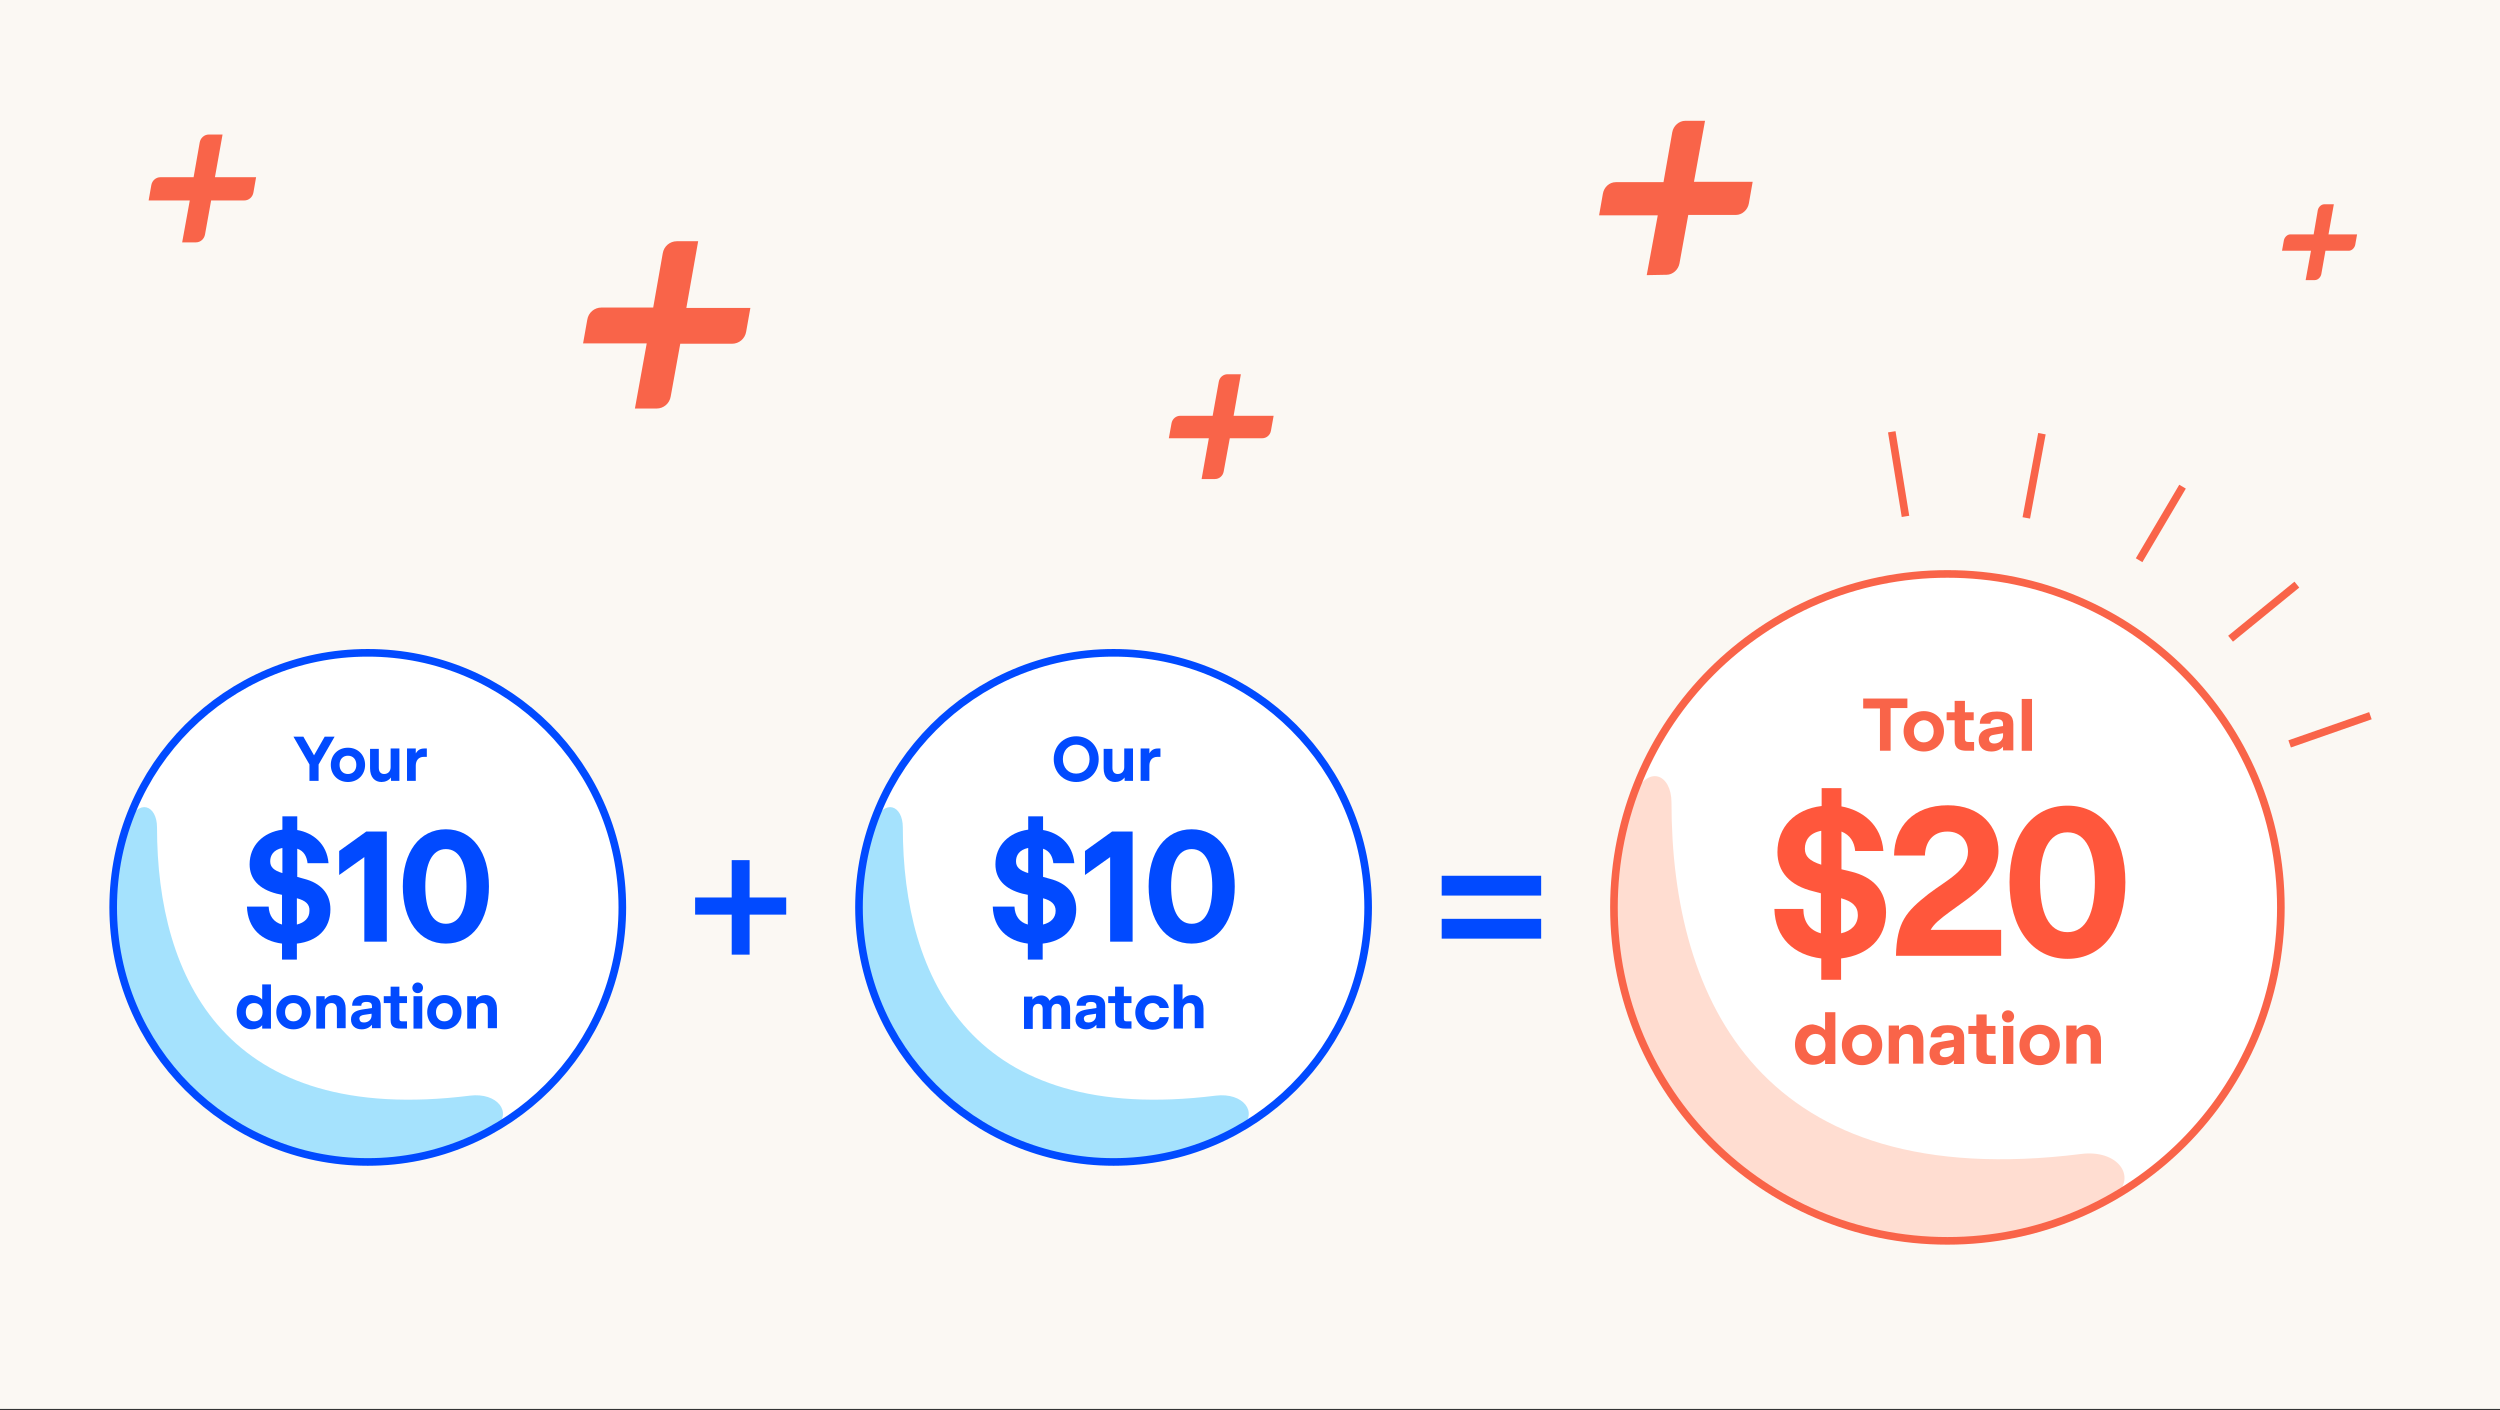 <?xml version="1.0" encoding="utf-8"?>
<!-- Generator: Adobe Illustrator 27.8.1, SVG Export Plug-In . SVG Version: 6.00 Build 0)  -->
<svg version="1.0" id="Layer_1" xmlns="http://www.w3.org/2000/svg" xmlns:xlink="http://www.w3.org/1999/xlink" x="0px" y="0px"
	 viewBox="0 0 656 370" style="enable-background:new 0 0 656 370;" xml:space="preserve">
<rect x="0" y="0" width="656" height="370" fill="#333333" stroke="none"/>
<style type="text/css">
	.st0{fill:#FBF8F3;}
	.st1{fill:#FFFFFF;}
	.st2{fill:#A5E2FD;}
	.st3{fill:none;stroke:#014AFF;stroke-width:2;stroke-miterlimit:10;}
	.st4{fill:#014AFF;}
	.st5{fill:none;stroke:#F96449;stroke-width:2;stroke-miterlimit:10;}
	.st6{fill:#FFDDD1;}
	.st7{fill:#FF573C;}
	.st8{fill:#F96449;}
	.st9{fill-rule:evenodd;clip-rule:evenodd;fill:#F96449;}
</style>
<rect x="0" y="-0.3" class="st0" width="656" height="370"/>
<g>
	<g>
		<g>
			<circle class="st1" cx="97.1" cy="238.1" r="66.8"/>
		</g>
		<g>
			<g>
				<path class="st2" d="M123.3,287.5c-64,8-82.1-30.7-82.1-70.4c0-5.8-4.8-7.8-7.7-1.1c0,0.1-0.1,0.2-0.1,0.3
					c-2.9,9.6-4.1,11-4.1,24.7c1,32.4,28.6,63.9,63.9,63.9c19.1,0,20.1-0.2,36.4-8.8c0.2-0.1,0.3-0.2,0.5-0.3
					C134.6,291.9,130.5,286.6,123.3,287.5z"/>
				<circle class="st3" cx="96.5" cy="238.1" r="66.8"/>
			</g>
		</g>
	</g>
</g>
<g>
	<path class="st4" d="M196.7,240v10.5h-4.7V240h-9.6v-4.5h9.6v-9.8h4.7v9.8h9.6v4.5H196.7z"/>
</g>
<g>
	<rect x="378.3" y="229.8" class="st4" width="26.1" height="5.2"/>
	<rect x="378.3" y="241.1" class="st4" width="26.1" height="5.2"/>
</g>
<g>
	<line class="st5" x1="572.7" y1="127.7" x2="561.3" y2="147"/>
	<line class="st5" x1="535.8" y1="113.8" x2="531.7" y2="135.9"/>
	<line class="st5" x1="496.4" y1="113.3" x2="500" y2="135.5"/>
	<line class="st5" x1="600.8" y1="195.2" x2="622" y2="187.8"/>
	<line class="st5" x1="585.3" y1="167.6" x2="602.7" y2="153.4"/>
</g>
<g>
	<path class="st4" d="M74,242.6v-7.8l-1.4-0.3c-4.7-1.2-7.1-3.9-7.1-7.7c0-4.9,3.5-8.4,8.6-9.1v-3.5H78v3.6c4.1,0.7,7.8,3.6,8.2,8.7
		h-5.5c-0.2-1.7-0.9-3.2-2.7-3.8v7.4l1.8,0.5c4.3,1.1,6.9,3.8,6.9,8c0,5.1-3.4,8.4-8.8,9v4.2H74v-4.2c-5.4-0.7-9-4-9.2-9.7h5.7
		C70.6,240.3,71.8,242,74,242.6z M74.1,229.1v-6.6c-2.4,0.5-3.2,2-3.2,3.5C70.9,227.5,71.8,228.4,74.1,229.1z M77.9,235.7v6.9
		c2-0.5,3.3-1.7,3.3-3.6C81.3,237.3,80.2,236.3,77.9,235.7z"/>
	<path class="st4" d="M101.5,218.1v29h-5.9v-22.2l-6.6,4.7v-6.3l7.1-5.1H101.5z"/>
	<path class="st4" d="M128.3,232.6c0,8.9-4.3,15-11.3,15s-11.3-6.1-11.3-15c0-8.9,4.3-15,11.3-15S128.3,223.7,128.3,232.6z
		 M122.4,232.6c0-5.8-1.7-9.8-5.4-9.8c-3.7,0-5.4,4-5.4,9.8c0,5.8,1.7,9.8,5.4,9.8C120.7,242.4,122.4,238.5,122.4,232.6z"/>
</g>
<g>
	<path class="st4" d="M83.6,204.9h-2.4v-4.3l-4.2-7.3h2.6l2.8,4.9l2.8-4.9h2.6l-4.2,7.3V204.9z"/>
	<path class="st4" d="M86.8,200.7c0-2.6,1.9-4.5,4.5-4.5s4.5,1.9,4.5,4.5c0,2.6-1.9,4.5-4.5,4.5S86.8,203.3,86.8,200.7z M89.1,200.7
		c0,1.5,0.9,2.4,2.2,2.4s2.2-0.9,2.2-2.4c0-1.5-0.9-2.4-2.2-2.4S89.1,199.2,89.1,200.7z"/>
	<path class="st4" d="M102.6,204.9V204c-0.6,0.8-1.5,1.2-2.5,1.2c-1.7,0-3-1.2-3-3.6v-5.1h2.3v5c0,1,0.5,1.6,1.4,1.6
		c1,0,1.7-0.7,1.7-1.8v-4.9h2.3v8.5H102.6z"/>
	<path class="st4" d="M109.1,196.4v1.3c0.5-0.9,1.2-1.3,2.3-1.3h0.6v2.2h-0.8c-1.4,0-2.1,1-2.1,2.3v4h-2.3v-8.5H109.1z"/>
</g>
<g>
	<path class="st4" d="M68.8,262.3v-4h2.3v11.6h-2.3V269c-0.6,0.7-1.6,1.1-2.7,1.1c-2.2,0-4-1.8-4-4.5c0-2.7,1.7-4.5,4-4.5
		C67.2,261.2,68.2,261.6,68.8,262.3z M64.5,265.6c0,1.5,0.9,2.4,2.2,2.4c1.3,0,2.2-0.9,2.2-2.4c0-1.5-0.9-2.4-2.2-2.4
		C65.4,263.2,64.5,264.1,64.5,265.6z"/>
	<path class="st4" d="M72.5,265.6c0-2.6,1.9-4.5,4.5-4.5s4.5,1.9,4.5,4.5c0,2.6-1.9,4.5-4.5,4.5S72.5,268.2,72.5,265.6z M74.8,265.6
		c0,1.5,0.9,2.4,2.2,2.4s2.2-0.9,2.2-2.4c0-1.5-0.9-2.4-2.2-2.4S74.8,264.1,74.8,265.6z"/>
	<path class="st4" d="M85.2,261.4v0.9c0.6-0.8,1.5-1.2,2.5-1.2c1.7,0,3,1.2,3,3.6v5.1h-2.3v-5c0-1-0.5-1.6-1.4-1.6
		c-1,0-1.7,0.7-1.7,1.8v4.9h-2.3v-8.5H85.2z"/>
	<path class="st4" d="M97.6,268.9c-0.6,0.7-1.5,1.2-2.7,1.2c-1.7,0-2.8-1-2.8-2.6c0-1.7,1.2-2.3,2.9-2.6l2.6-0.4V264
		c0-0.7-0.4-1.1-1.4-1.1c-1.1,0-1.4,0.4-1.4,1h-2.4c0-1.4,0.8-2.8,3.8-2.8c2.6,0,3.7,0.9,3.7,2.8v5.9h-2.3V268.9z M95.5,268.3
		c1.2,0,2-0.8,2-1.8v-0.5l-2,0.3c-0.6,0.1-1.2,0.3-1.2,1C94.4,268,94.7,268.3,95.5,268.3z"/>
	<path class="st4" d="M106.8,269.9h-1.7c-1.6,0-2.6-0.5-2.6-2.2v-4.5h-1.8v-1.8h1.8v-2.5h2.3v2.5h2v1.8h-2v4.1
		c0,0.6,0.3,0.7,0.8,0.7h1.2V269.9z"/>
	<path class="st4" d="M108.2,259.2c0-0.7,0.6-1.4,1.4-1.4s1.4,0.6,1.4,1.4s-0.6,1.4-1.4,1.4S108.2,260,108.2,259.2z M110.8,261.4
		v8.5h-2.3v-8.5H110.8z"/>
	<path class="st4" d="M112.1,265.6c0-2.6,1.9-4.5,4.5-4.5c2.6,0,4.5,1.9,4.5,4.5c0,2.6-1.9,4.5-4.5,4.5
		C114,270.1,112.1,268.2,112.1,265.6z M114.4,265.6c0,1.5,0.9,2.4,2.2,2.4c1.3,0,2.2-0.9,2.2-2.4c0-1.5-0.9-2.4-2.2-2.4
		C115.4,263.2,114.4,264.1,114.4,265.6z"/>
	<path class="st4" d="M124.9,261.4v0.9c0.6-0.8,1.5-1.2,2.5-1.2c1.7,0,3,1.2,3,3.6v5.1H128v-5c0-1-0.5-1.6-1.4-1.6
		c-1,0-1.7,0.7-1.7,1.8v4.9h-2.3v-8.5H124.9z"/>
</g>
<g>
	<g>
		<g>
			<circle class="st1" cx="292.8" cy="238.1" r="66.8"/>
		</g>
		<g>
			<g>
				<path class="st2" d="M319,287.5c-64,8-82.1-30.7-82.1-70.4c0-5.8-4.8-7.8-7.7-1.1c0,0.1-0.1,0.2-0.1,0.3
					c-2.9,9.6-4.1,11-4.1,24.7c1,32.4,28.6,63.9,63.9,63.9c19.1,0,20.1-0.2,36.4-8.8c0.2-0.1,0.3-0.2,0.5-0.3
					C330.3,291.9,326.2,286.6,319,287.5z"/>
				<circle class="st3" cx="292.2" cy="238.1" r="66.8"/>
			</g>
		</g>
	</g>
</g>
<g>
	<g>
		<g>
			<circle class="st1" cx="511.8" cy="238.1" r="87.5"/>
		</g>
		<g>
			<g>
				<path class="st6" d="M546.1,302.8c-83.8,10.5-107.5-40.2-107.5-92.2c0-7.6-6.3-10.2-10.1-1.4c-0.1,0.1-0.1,0.3-0.1,0.4
					c-3.8,12.6-5.3,14.4-5.3,32.4c1.3,42.5,37.5,83.6,83.7,83.6c25.1,0,26.3-0.2,47.7-11.5c0.2-0.1,0.4-0.3,0.6-0.4
					C560.8,308.6,555.6,301.6,546.1,302.8z"/>
				<circle class="st5" cx="511" cy="238.1" r="87.5"/>
			</g>
		</g>
	</g>
</g>
<g>
	<path class="st4" d="M269.7,242.6v-7.8l-1.4-0.3c-4.7-1.2-7.1-3.9-7.1-7.7c0-4.9,3.5-8.4,8.6-9.1v-3.5h3.9v3.6
		c4.1,0.7,7.8,3.6,8.2,8.7h-5.5c-0.2-1.7-0.9-3.2-2.7-3.8v7.4l1.8,0.5c4.3,1.1,6.9,3.8,6.9,8c0,5.1-3.4,8.4-8.8,9v4.2h-3.9v-4.2
		c-5.4-0.7-9-4-9.2-9.7h5.7C266.3,240.3,267.5,242,269.7,242.6z M269.8,229.1v-6.6c-2.4,0.5-3.2,2-3.2,3.5
		C266.6,227.5,267.5,228.4,269.8,229.1z M273.7,235.7v6.9c2-0.5,3.3-1.7,3.3-3.6C277,237.3,275.9,236.3,273.7,235.7z"/>
	<path class="st4" d="M297.2,218.1v29h-5.9v-22.2l-6.6,4.7v-6.3l7.1-5.1H297.2z"/>
	<path class="st4" d="M324,232.6c0,8.9-4.3,15-11.3,15c-7,0-11.3-6.1-11.3-15c0-8.9,4.3-15,11.3-15C319.7,217.6,324,223.7,324,232.6
		z M318.1,232.6c0-5.8-1.7-9.8-5.4-9.8s-5.4,4-5.4,9.8c0,5.8,1.7,9.8,5.4,9.8S318.1,238.5,318.1,232.6z"/>
</g>
<g>
	<path class="st4" d="M276.5,199.2c0-3.5,2.6-6,5.9-6s5.9,2.5,5.9,6s-2.6,6-5.9,6S276.5,202.7,276.5,199.2z M278.9,199.2
		c0,2.2,1.4,3.8,3.5,3.8s3.5-1.6,3.5-3.8c0-2.2-1.4-3.8-3.5-3.8S278.9,197,278.9,199.2z"/>
	<path class="st4" d="M295.1,204.9V204c-0.6,0.8-1.5,1.2-2.5,1.2c-1.7,0-3-1.2-3-3.6v-5.1h2.3v5c0,1,0.5,1.6,1.4,1.6
		c1,0,1.7-0.7,1.7-1.8v-4.9h2.3v8.5H295.1z"/>
	<path class="st4" d="M301.6,196.4v1.3c0.5-0.9,1.2-1.3,2.3-1.3h0.6v2.2h-0.8c-1.4,0-2.1,1-2.1,2.3v4h-2.3v-8.5H301.6z"/>
</g>
<g>
	<path class="st4" d="M270.9,261.4v0.9c0.6-0.7,1.4-1.1,2.3-1.1c1,0,1.8,0.5,2.2,1.4c0.7-0.9,1.6-1.4,2.6-1.4c1.6,0,2.8,1.2,2.8,3.5
		v5.3h-2.3v-5.2c0-0.9-0.4-1.4-1.2-1.4c-0.9,0-1.4,0.7-1.4,1.6v5h-2.3v-5.2c0-0.9-0.4-1.4-1.2-1.4c-0.9,0-1.4,0.7-1.4,1.6v5h-2.3
		v-8.5H270.9z"/>
	<path class="st4" d="M287.7,268.9c-0.6,0.7-1.5,1.2-2.7,1.2c-1.7,0-2.8-1-2.8-2.6c0-1.7,1.2-2.3,2.9-2.6l2.6-0.4V264
		c0-0.7-0.4-1.1-1.4-1.1c-1.1,0-1.4,0.4-1.4,1h-2.4c0-1.4,0.8-2.8,3.8-2.8c2.6,0,3.7,0.9,3.7,2.8v5.9h-2.3V268.9z M285.6,268.3
		c1.2,0,2-0.8,2-1.8v-0.5l-2,0.3c-0.6,0.1-1.2,0.3-1.2,1C284.5,268,284.8,268.3,285.6,268.3z"/>
	<path class="st4" d="M296.9,269.9h-1.7c-1.6,0-2.6-0.5-2.6-2.2v-4.5h-1.8v-1.8h1.8v-2.5h2.3v2.5h2v1.8h-2v4.1
		c0,0.6,0.3,0.7,0.8,0.7h1.2V269.9z"/>
	<path class="st4" d="M306.7,264.5h-2.4c-0.2-0.7-0.9-1.3-1.8-1.3c-1.3,0-2.2,0.9-2.2,2.5c0,1.6,1,2.5,2.2,2.5
		c0.9,0,1.6-0.6,1.8-1.3h2.4c-0.3,2.3-2.3,3.3-4.2,3.3c-2.6,0-4.6-1.9-4.6-4.5c0-2.6,1.9-4.5,4.6-4.5
		C304.4,261.2,306.4,262.2,306.7,264.5z"/>
	<path class="st4" d="M310.3,258.3v4c0.6-0.8,1.5-1.2,2.5-1.2c1.7,0,3,1.2,3,3.6v5.1h-2.3v-5c0-1-0.5-1.6-1.4-1.6
		c-1,0-1.7,0.7-1.7,1.8v4.9H308v-11.6H310.3z"/>
</g>
<g>
	<path class="st7" d="M477.8,244.9v-10.5l-1.9-0.5c-6.3-1.5-9.5-5.2-9.5-10.3c0-6.6,4.6-11.3,11.6-12.1v-4.7h5.2v4.8
		c5.5,1,10.5,4.8,11,11.7h-7.4c-0.2-2.3-1.3-4.2-3.6-5.1v9.9l2.5,0.6c5.8,1.4,9.2,5,9.2,10.7c0,6.8-4.6,11.2-11.8,12.1v5.6h-5.2
		v-5.6c-7.2-0.9-12.1-5.4-12.3-13h7.6C473.2,241.8,474.8,244.1,477.8,244.9z M477.9,226.9V218c-3.2,0.6-4.3,2.6-4.3,4.7
		C473.6,224.7,474.8,225.9,477.9,226.9z M483.1,235.7v9.2c2.7-0.6,4.4-2.3,4.4-4.8C487.5,237.8,486,236.5,483.1,235.7z"/>
	<path class="st7" d="M497.5,250.9c0.2-9,2.7-11.7,8.5-16.3c5-3.8,10.4-6.2,10.4-11.1c0-2.7-1.7-5.3-5.4-5.3c-3.9,0-5.8,2.8-5.9,6.3
		H497c0.1-7.5,5-13.2,14.1-13.2c8.8,0,13.3,5.8,13.3,12c0,7.7-7.4,12-12.7,15.9c-2.7,2-4.2,3.2-5.1,4.8h18.5v6.8H497.5z"/>
	<path class="st7" d="M557.7,231.5c0,12-5.8,20.1-15.2,20.1c-9.3,0-15.2-8.2-15.2-20.1c0-12,5.8-20.1,15.2-20.1
		C551.9,211.4,557.7,219.6,557.7,231.5z M549.7,231.5c0-7.8-2.2-13.1-7.2-13.1c-5,0-7.2,5.3-7.2,13.1c0,7.8,2.2,13.1,7.2,13.1
		C547.5,244.6,549.7,239.3,549.7,231.5z"/>
</g>
<g>
	<path class="st8" d="M478.9,270.3v-4.7h2.7v13.6h-2.7v-1.1c-0.8,0.8-1.9,1.3-3.2,1.3c-2.6,0-4.7-2.1-4.7-5.3s2-5.3,4.7-5.3
		C477,269,478.2,269.5,478.9,270.3z M473.8,274.2c0,1.8,1.1,2.9,2.6,2.9s2.6-1.1,2.6-2.9s-1.1-2.9-2.6-2.9S473.8,272.5,473.8,274.2z
		"/>
	<path class="st8" d="M483.3,274.2c0-3,2.3-5.3,5.3-5.3c3.1,0,5.3,2.2,5.3,5.3s-2.3,5.3-5.3,5.3
		C485.5,279.5,483.3,277.3,483.3,274.2z M486,274.2c0,1.8,1.1,2.9,2.6,2.9c1.5,0,2.6-1.1,2.6-2.9s-1.1-2.9-2.6-2.9
		C487.1,271.4,486,272.5,486,274.2z"/>
	<path class="st8" d="M498.3,269.2v1.1c0.7-0.9,1.8-1.4,2.9-1.4c2,0,3.5,1.4,3.5,4.2v6h-2.7v-5.9c0-1.2-0.6-1.9-1.7-1.9
		c-1.2,0-2,0.9-2,2.1v5.7h-2.7v-10H498.3z"/>
	<path class="st8" d="M512.8,278.1c-0.7,0.9-1.8,1.4-3.2,1.4c-2,0-3.3-1.1-3.3-3.1c0-2,1.4-2.8,3.4-3.1l3-0.5v-0.5
		c0-0.9-0.5-1.3-1.6-1.3c-1.2,0-1.7,0.5-1.7,1.2h-2.8c0-1.6,1-3.2,4.5-3.2c3.1,0,4.3,1.1,4.3,3.3v6.9h-2.7V278.1z M510.4,277.4
		c1.4,0,2.3-1,2.3-2.1v-0.6l-2.3,0.4c-0.8,0.1-1.4,0.4-1.4,1.2C509,277,509.4,277.4,510.4,277.4z"/>
	<path class="st8" d="M523.7,279.2h-2c-1.8,0-3.1-0.6-3.1-2.6v-5.3h-2.1v-2.1h2.1v-3h2.7v3h2.3v2.1h-2.3v4.8c0,0.7,0.3,0.9,1,0.9
		h1.4V279.2z"/>
	<path class="st8" d="M525.3,266.7c0-0.9,0.7-1.6,1.6-1.6c0.9,0,1.6,0.7,1.6,1.6c0,0.9-0.7,1.6-1.6,1.6
		C526,268.3,525.3,267.6,525.3,266.7z M528.3,269.2v10h-2.7v-10H528.3z"/>
	<path class="st8" d="M529.9,274.2c0-3,2.3-5.3,5.3-5.3c3.1,0,5.3,2.2,5.3,5.3s-2.3,5.3-5.3,5.3
		C532.1,279.5,529.9,277.3,529.9,274.2z M532.6,274.2c0,1.8,1.1,2.9,2.6,2.9c1.5,0,2.6-1.1,2.6-2.9s-1.1-2.9-2.6-2.9
		C533.7,271.4,532.6,272.5,532.6,274.2z"/>
	<path class="st8" d="M544.9,269.2v1.1c0.7-0.9,1.8-1.4,2.9-1.4c2,0,3.5,1.4,3.5,4.2v6h-2.7v-5.9c0-1.2-0.6-1.9-1.7-1.9
		c-1.2,0-2,0.9-2,2.1v5.7h-2.7v-10H544.9z"/>
</g>
<g>
	<path class="st8" d="M488.9,183.3h11.6v2.5h-4.4V197h-2.8v-11.1h-4.4V183.3z"/>
	<path class="st8" d="M499.5,191.9c0-3,2.3-5.3,5.3-5.3c3.1,0,5.3,2.2,5.3,5.3s-2.3,5.3-5.3,5.3C501.8,197.2,499.5,195,499.5,191.9z
		 M502.2,191.9c0,1.8,1.1,2.9,2.6,2.9c1.5,0,2.6-1.1,2.6-2.9s-1.1-2.9-2.6-2.9C503.3,189.1,502.2,190.2,502.2,191.9z"/>
	<path class="st8" d="M518,197h-2c-1.8,0-3.1-0.6-3.1-2.6V189h-2.1v-2.1h2.1v-3h2.7v3h2.3v2.1h-2.3v4.8c0,0.7,0.3,0.9,1,0.9h1.4V197
		z"/>
	<path class="st8" d="M525.7,195.8c-0.7,0.9-1.8,1.4-3.2,1.4c-2,0-3.3-1.1-3.3-3.1c0-2,1.4-2.8,3.4-3.1l3-0.5V190
		c0-0.9-0.5-1.3-1.6-1.3c-1.2,0-1.7,0.5-1.7,1.2h-2.8c0-1.6,1-3.2,4.5-3.2c3.1,0,4.3,1.1,4.3,3.3v6.9h-2.7V195.8z M523.3,195.1
		c1.4,0,2.3-1,2.3-2.1v-0.6l-2.3,0.4c-0.8,0.1-1.4,0.4-1.4,1.2C522,194.7,522.4,195.1,523.3,195.1z"/>
	<path class="st8" d="M533.2,183.3V197h-2.7v-13.6H533.2z"/>
</g>
<g>
	<path class="st9" d="M166.6,107.2l3.1-17.1H153l1.1-6.2c0.3-1.9,1.9-3.2,3.7-3.2h13.6l2.5-14.2c0.3-1.9,1.9-3.2,3.7-3.2h5.6
		l-3.1,17.5h16.8l-1.1,6.2c-0.3,1.9-1.9,3.2-3.7,3.2h-13.6L176,104c-0.3,1.9-1.9,3.2-3.7,3.2L166.6,107.2L166.6,107.2z"/>
	<path class="st9" d="M47.8,63.6l2-11H39l0.7-4c0.2-1.2,1.2-2.1,2.4-2.1h8.7l1.6-9.1c0.2-1.2,1.2-2.1,2.4-2.1h3.6l-2,11.2h10.8
		l-0.7,4c-0.2,1.2-1.2,2.1-2.4,2.1h-8.7l-1.6,8.9c-0.2,1.2-1.2,2.1-2.4,2.1L47.8,63.6L47.8,63.6z"/>
	<path class="st9" d="M432.1,72.2l2.9-15.7h-15.4l1-5.7c0.3-1.7,1.7-3,3.4-3h12.5l2.3-13.1c0.3-1.7,1.8-3,3.4-3h5.2l-2.9,16h15.4
		l-1,5.7c-0.3,1.7-1.8,3-3.4,3H443l-2.3,12.7c-0.3,1.7-1.8,3-3.4,3L432.1,72.2L432.1,72.2z"/>
	<path class="st9" d="M315.3,125.7l1.9-10.7h-10.5l0.7-3.9c0.2-1.2,1.2-2,2.3-2h8.5l1.6-8.9c0.2-1.2,1.2-2,2.3-2h3.5l-1.9,10.9h10.5
		l-0.7,3.9c-0.2,1.2-1.2,2-2.3,2h-8.5l-1.6,8.7c-0.2,1.2-1.2,2-2.3,2L315.3,125.7L315.3,125.7z"/>
	<path class="st9" d="M605,73.5l1.4-7.7h-7.6l0.5-2.8c0.2-0.8,0.9-1.5,1.7-1.5h6.1l1.1-6.4c0.2-0.8,0.9-1.5,1.7-1.5h2.5l-1.4,7.9
		h7.5l-0.5,2.8c-0.2,0.8-0.9,1.5-1.7,1.5h-6.1l-1.1,6.2c-0.2,0.8-0.9,1.5-1.7,1.5L605,73.5L605,73.5z"/>
</g>
</svg>
